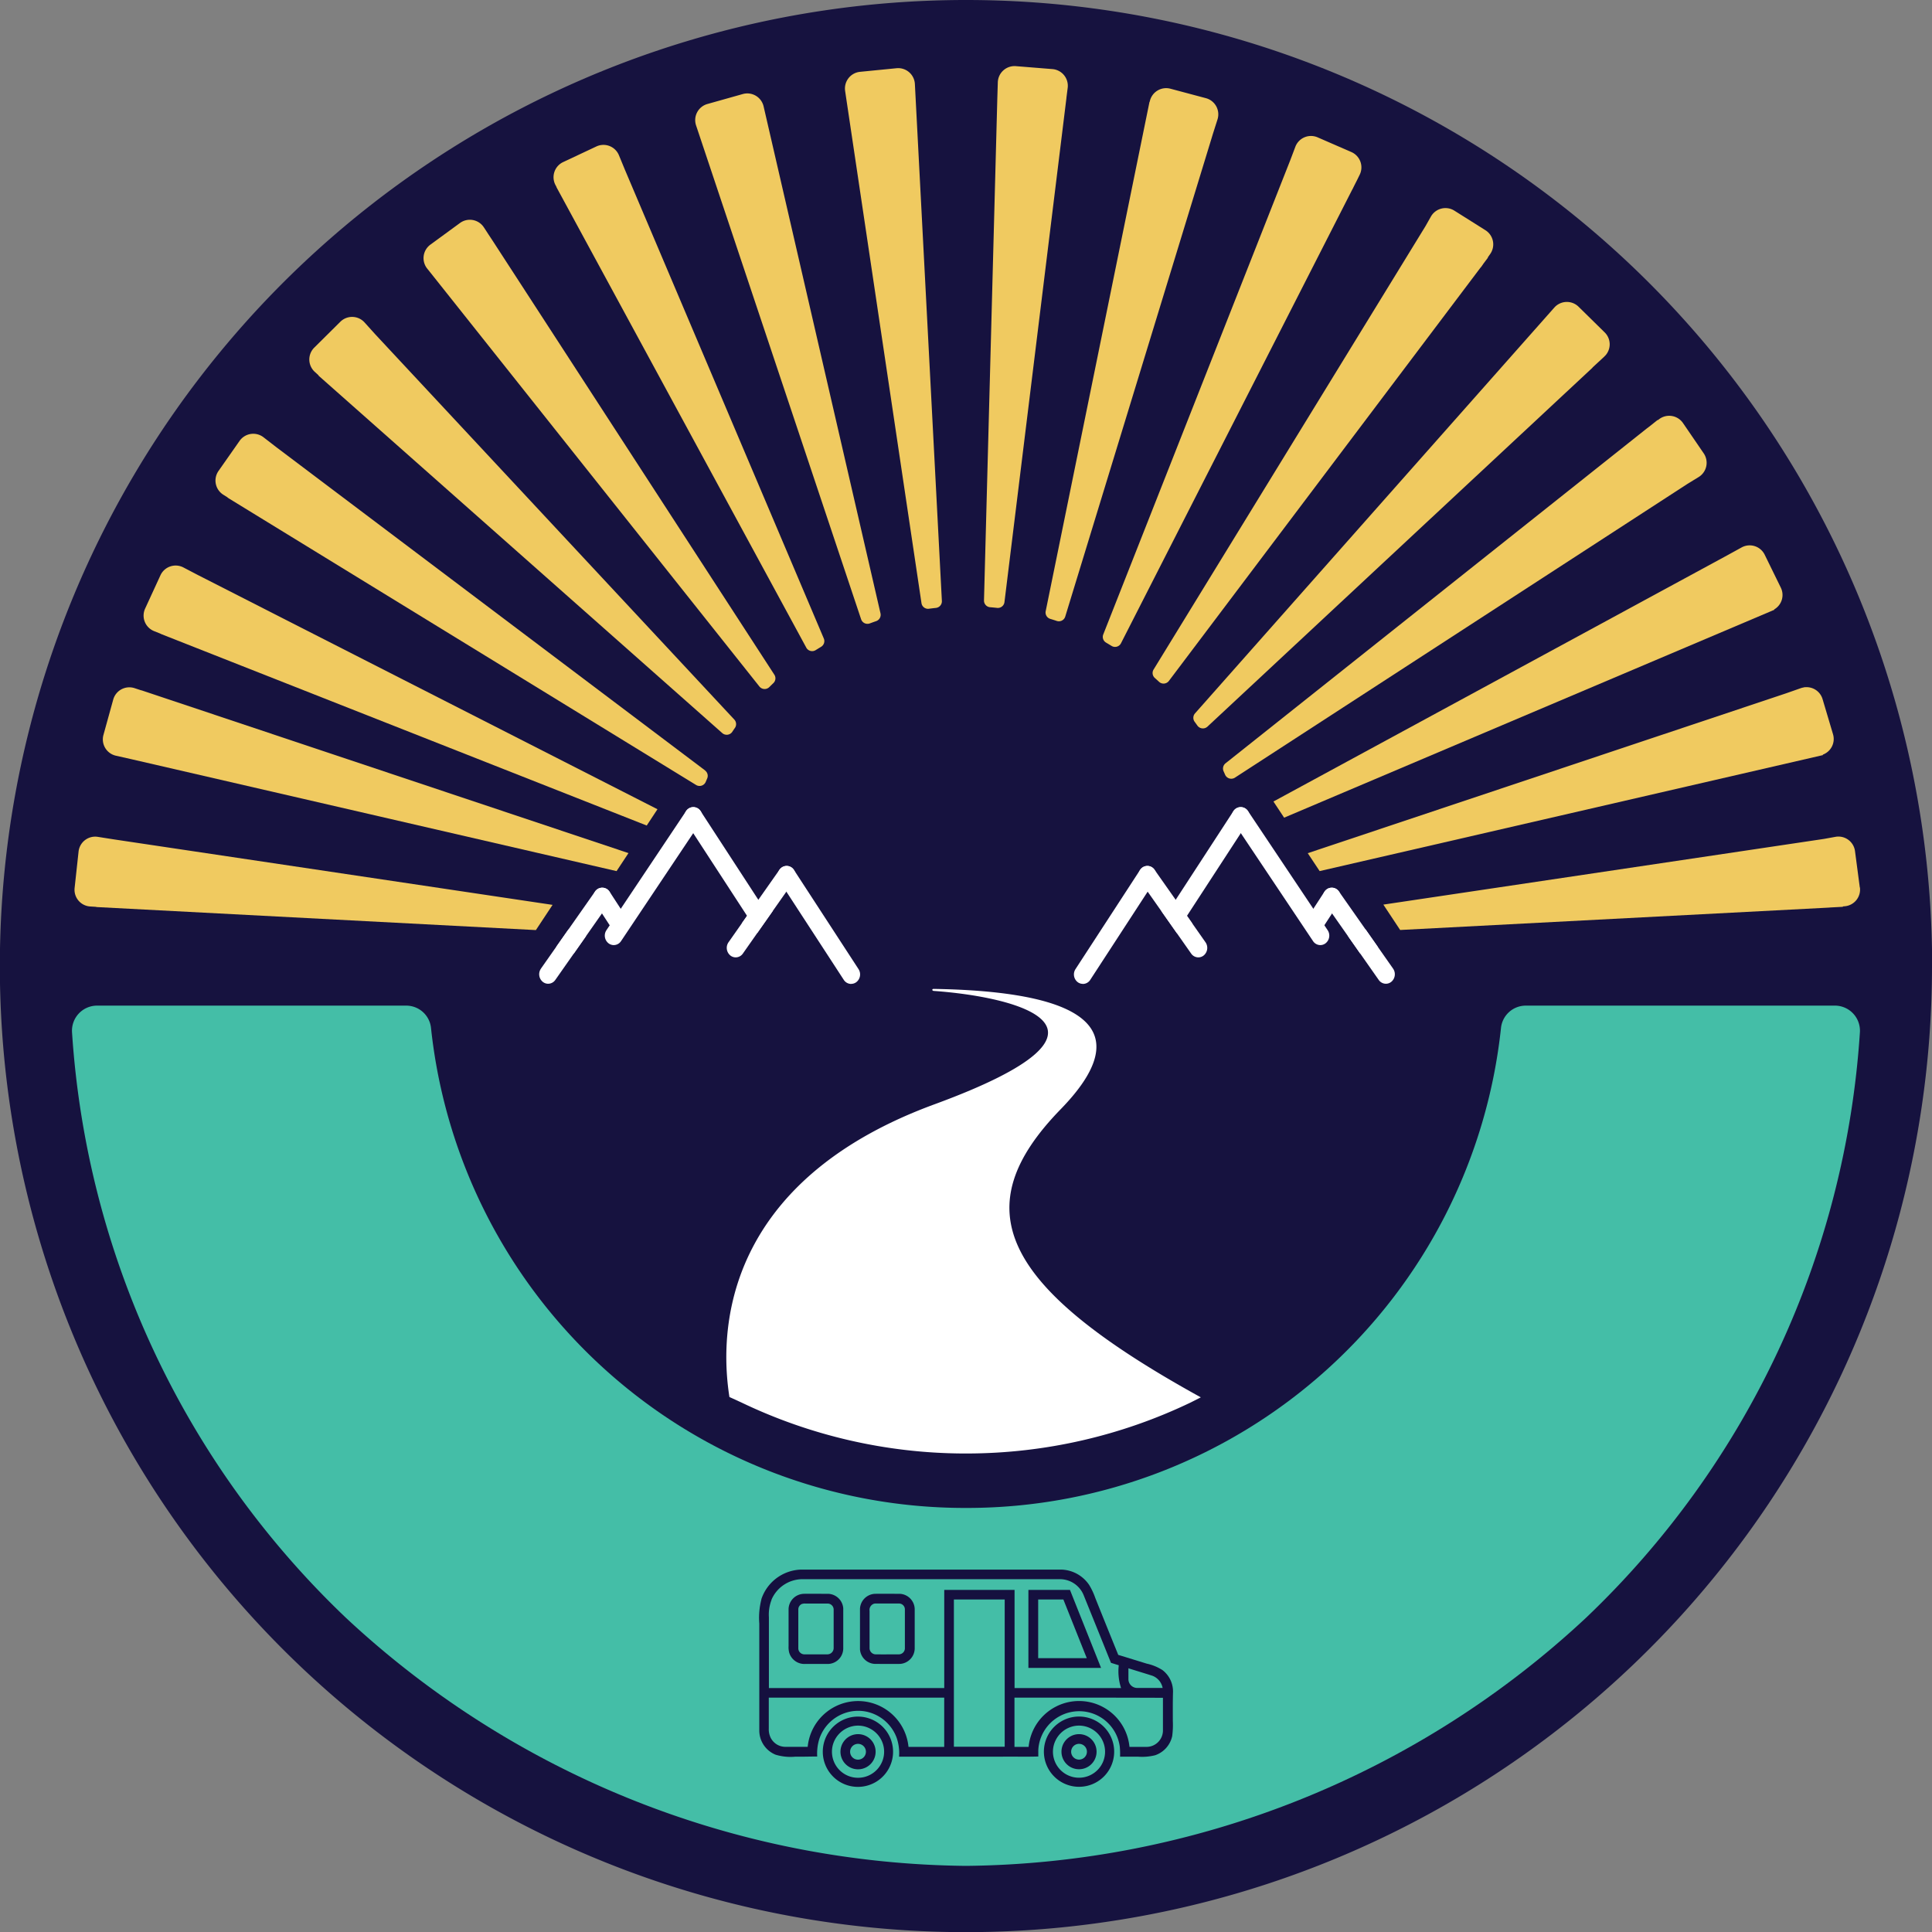 <?xml version="1.0" encoding="UTF-8"?> <svg xmlns="http://www.w3.org/2000/svg" width="118.591" height="118.591" viewBox="0 0 118.591 118.591"><rect x="0" y="0" width="118.591" height="118.591" fill="#808080" stroke="none"/><g id="logo_mark" transform="translate(-740.705 -1600.149)"><path id="Path_5325" data-name="Path 5325" d="M118.591,59.3A59.3,59.3,0,1,1,59.3,0a59.3,59.3,0,0,1,59.3,59.3" transform="translate(740.705 1600.149)" fill="#16123f"></path><g id="Group_290" data-name="Group 290" transform="translate(745.127 1604.209)"><g id="Group_235" data-name="Group 235" transform="translate(0 0)"><path id="Path_5219" data-name="Path 5219" d="M108.208,598.326H89.236a1.529,1.529,0,0,0-1.523,1.367,32.956,32.956,0,0,1-32.728,29.466h-.223a32.956,32.956,0,0,1-32.728-29.466,1.529,1.529,0,0,0-1.523-1.367H1.537A1.54,1.54,0,0,0,0,599.972a54.5,54.5,0,0,0,16.823,35.942,56.58,56.58,0,0,0,38.045,15.216h0A56.58,56.58,0,0,0,92.92,635.913a54.5,54.5,0,0,0,16.823-35.942,1.54,1.54,0,0,0-1.534-1.646" transform="translate(0 -540.658)" fill="#44bea7"></path><path id="Path_5220" data-name="Path 5220" d="M437.745,959.337a2.653,2.653,0,0,1,2.4-1.825h16.05a2.136,2.136,0,0,1,1.674.94,4.1,4.1,0,0,1,.376.8q.7,1.747,1.41,3.494c.582.176,1.162.358,1.744.536a2.962,2.962,0,0,1,.974.4,1.652,1.652,0,0,1,.642,1.386c-.016.576-.01,1.152-.01,1.728a5.234,5.234,0,0,1-.039.938,1.6,1.6,0,0,1-1.045,1.172,3.282,3.282,0,0,1-1.054.088h-1.1a4.65,4.65,0,0,0-.02-.632,2.514,2.514,0,0,0-5,.237c0,.128,0,.256,0,.384-.745.025-1.492,0-2.238.011h-6.308a2.887,2.887,0,0,0-.16-1.192,2.539,2.539,0,0,0-1.657-1.525,2.484,2.484,0,0,0-1.534.049,2.529,2.529,0,0,0-1.537,1.558,2.982,2.982,0,0,0-.136,1.1c-.448,0-.9.017-1.344.01a3.174,3.174,0,0,1-1.211-.121,1.605,1.605,0,0,1-1-1.449v-6.6a4.522,4.522,0,0,1,.129-1.488m.622.033a2.5,2.5,0,0,0-.162,1.067q0,2.173,0,4.346h10.763q0-3.012,0-6.025h4.316q0,3.012,0,6.025,3.269,0,6.538,0a3.3,3.3,0,0,1-.141-1.4c-.16-.048-.319-.1-.478-.147q-.84-2.085-1.683-4.168a1.573,1.573,0,0,0-1.411-.967h-15.9a2.076,2.076,0,0,0-1.849,1.269m11.2-.023q0,4.52,0,9.039h3.119q0-4.519,0-9.039h-3.12m10.714,4.225c0,.224,0,.449,0,.673a.54.54,0,0,0,.5.53c.531,0,1.063,0,1.6,0a1,1,0,0,0-.64-.751c-.486-.155-.975-.3-1.46-.454m-22.075,1.8c0,.631,0,1.263,0,1.894a1.214,1.214,0,0,0,.1.536,1.012,1.012,0,0,0,.893.591c.465,0,.93,0,1.395,0a3.109,3.109,0,0,1,3.553-2.776,3.118,3.118,0,0,1,2.635,2.778c.731,0,1.462,0,2.192,0q0-1.511,0-3.022H438.205m15.08,0q0,1.511,0,3.022h.869a3.109,3.109,0,0,1,6.19,0c.367,0,.735,0,1.1,0a1.01,1.01,0,0,0,.954-.97q0-1.021,0-2.042c-3.039-.013-6.077-.01-9.115-.01" transform="translate(-395.436 -865.225)" fill="#15103f"></path><path id="Path_5221" data-name="Path 5221" d="M609.067,970.438h2.551q.954,2.394,1.909,4.788-2.23,0-4.46,0,0-2.394,0-4.788m.6.589q0,1.8,0,3.6h2.983q-.717-1.8-1.436-3.6h-1.547" transform="translate(-550.363 -876.905)" fill="#15103f"></path><path id="Path_5222" data-name="Path 5222" d="M457.242,972.88c.52-.009,1.04,0,1.559,0a.964.964,0,0,1,.909.889c0,.824,0,1.648,0,2.472a.961.961,0,0,1-.909.943c-.472,0-.943,0-1.416,0a.972.972,0,0,1-.993-.695,1.327,1.327,0,0,1-.038-.4c0-.76,0-1.52,0-2.28a.964.964,0,0,1,.885-.927m-.044.612a.362.362,0,0,0-.244.352c0,.8,0,1.6,0,2.4a.375.375,0,0,0,.386.349q.693,0,1.384,0a.387.387,0,0,0,.4-.39q0-1.178,0-2.357a.371.371,0,0,0-.36-.371c-.459,0-.918,0-1.376,0a.541.541,0,0,0-.188.019" transform="translate(-412.371 -879.107)" fill="#15103f"></path><path id="Path_5223" data-name="Path 5223" d="M502.761,972.881c.515-.005,1.031,0,1.546,0a.963.963,0,0,1,.913.925c0,.813,0,1.626,0,2.439a.964.964,0,0,1-.9.939c-.513.005-1.025,0-1.538,0a.959.959,0,0,1-.921-.9q0-1.237,0-2.473a.961.961,0,0,1,.895-.928m-.08.624a.4.4,0,0,0-.227.422c0,.759,0,1.518,0,2.277a.381.381,0,0,0,.368.391c.475.006.951,0,1.427,0a.373.373,0,0,0,.373-.35c0-.8,0-1.6,0-2.4a.36.36,0,0,0-.347-.37c-.469,0-.938,0-1.408,0a.385.385,0,0,0-.189.029" transform="translate(-453.495 -879.109)" fill="#15103f"></path><path id="Path_5224" data-name="Path 5224" d="M479.989,1051.131a2.157,2.157,0,1,1-1.5,1.024,2.161,2.161,0,0,1,1.5-1.024m.078.551a1.624,1.624,0,0,0-1.148.857,1.584,1.584,0,0,0-.156.941,1.6,1.6,0,0,0,3.016.493,1.582,1.582,0,0,0,.135-1.051,1.607,1.607,0,0,0-.806-1.071,1.578,1.578,0,0,0-1.041-.169" transform="translate(-432.102 -949.793)" fill="#15103f"></path><path id="Path_5225" data-name="Path 5225" d="M620.608,1051.16a2.158,2.158,0,0,1,2.594,1.624,2.157,2.157,0,1,1-3.906-.71,2.179,2.179,0,0,1,1.311-.914m.115.546a1.606,1.606,0,0,0-1.045.823,1.582,1.582,0,0,0-.112,1.193,1.6,1.6,0,0,0,3,.173,1.59,1.59,0,0,0,.084-1.016,1.609,1.609,0,0,0-.839-1.048,1.585,1.585,0,0,0-1.091-.125" transform="translate(-559.286 -949.798)" fill="#15103f"></path><path id="Path_5226" data-name="Path 5226" d="M490.176,1062.306a1.079,1.079,0,1,1-.807,1.109,1.078,1.078,0,0,1,.807-1.109m.117.585a.485.485,0,1,0,.616.322.486.486,0,0,0-.616-.322" transform="translate(-442.199 -959.885)" fill="#15103f"></path><path id="Path_5227" data-name="Path 5227" d="M630.963,1062.318a1.077,1.077,0,1,1-.725.6,1.088,1.088,0,0,1,.725-.6m.119.584a.484.484,0,1,0,.621.451.484.484,0,0,0-.621-.451" transform="translate(-569.407 -959.901)" fill="#15103f"></path><path id="Path_5228" data-name="Path 5228" d="M798.994,527.232c.325-.133.655-.251.984-.373l-2.379-3.392a.529.529,0,0,0-.768-.12.6.6,0,0,0-.113.814l2.182,3.111.094-.04" transform="translate(-719.831 -472.802)" fill="#fff"></path><path id="Path_5229" data-name="Path 5229" d="M815.38,552.184l-1.687-2.406c-.361.134-.724.263-1.079.412l1.885,2.689a.539.539,0,0,0,.441.235.526.526,0,0,0,.327-.115.605.605,0,0,0,.113-.814" transform="translate(-734.292 -496.789)" fill="#fff"></path><path id="Path_5230" data-name="Path 5230" d="M681.941,513.211c.163-.107.335-.22.511-.313l-2.313-3.289a.529.529,0,0,0-.768-.12.605.605,0,0,0-.113.814l2.244,3.189c.151-.091.293-.185.44-.282" transform="translate(-613.691 -460.28)" fill="#fff"></path><path id="Path_5231" data-name="Path 5231" d="M696.43,534.46l-1.758-2.507q-.061.032-.122.066c-.285.163-.552.354-.832.524l1.831,2.61a.539.539,0,0,0,.441.235.526.526,0,0,0,.327-.115.605.605,0,0,0,.113-.814" transform="translate(-626.856 -480.682)" fill="#fff"></path><path id="Path_5232" data-name="Path 5232" d="M638.642,516.616a.539.539,0,0,0,.452-.252l3.957-6.078a.6.6,0,0,0-.14-.81.53.53,0,0,0-.764.149l-3.957,6.078a.6.6,0,0,0,.14.809.526.526,0,0,0,.311.1" transform="translate(-576.593 -460.28)" fill="#fff"></path><path id="Path_5233" data-name="Path 5233" d="M698.089,479.139a.54.54,0,0,0,.452-.251l3.957-6.078a.6.6,0,0,0-.14-.809.53.53,0,0,0-.764.148l-3.957,6.078a.6.6,0,0,0,.14.809.525.525,0,0,0,.311.1" transform="translate(-630.31 -426.414)" fill="#fff"></path><path id="Path_5234" data-name="Path 5234" d="M787,525.895a.539.539,0,0,0,.452-.252l.976-1.5a.6.6,0,0,0-.14-.81.53.53,0,0,0-.764.148l-.976,1.5a.6.6,0,0,0,.14.809.525.525,0,0,0,.311.1" transform="translate(-710.651 -472.802)" fill="#fff"></path><path id="Path_5235" data-name="Path 5235" d="M744,480.366a.525.525,0,0,0,.317-.107.6.6,0,0,0,.13-.811l-4.885-7.306a.53.53,0,0,0-.766-.138.6.6,0,0,0-.13.811l4.886,7.306a.539.539,0,0,0,.448.245" transform="translate(-667.377 -426.414)" fill="#fff"></path><path id="Path_5236" data-name="Path 5236" d="M309.376,527.232c-.324-.133-.655-.251-.984-.373l2.379-3.392a.529.529,0,0,1,.768-.12.6.6,0,0,1,.113.814l-2.182,3.111-.094-.04" transform="translate(-278.669 -472.802)" fill="#fff"></path><path id="Path_5237" data-name="Path 5237" d="M297.616,552.184l1.687-2.406c.361.134.724.263,1.08.412l-1.885,2.689a.539.539,0,0,1-.441.235.527.527,0,0,1-.327-.115.605.605,0,0,1-.113-.814" transform="translate(-268.833 -496.789)" fill="#fff"></path><path id="Path_5238" data-name="Path 5238" d="M427.045,513.211c-.163-.107-.335-.22-.511-.313l2.313-3.289a.529.529,0,0,1,.768-.12.605.605,0,0,1,.113.814l-2.244,3.189c-.151-.091-.292-.185-.44-.282" transform="translate(-385.424 -460.28)" fill="#fff"></path><path id="Path_5239" data-name="Path 5239" d="M417.081,534.46l1.758-2.507q.062.032.122.066c.285.163.552.354.832.524l-1.831,2.61a.539.539,0,0,1-.441.235.527.527,0,0,1-.327-.115.605.605,0,0,1-.113-.814" transform="translate(-376.784 -480.682)" fill="#fff"></path><path id="Path_5240" data-name="Path 5240" d="M453.918,516.616a.54.54,0,0,1-.452-.252l-3.957-6.078a.6.6,0,0,1,.14-.81.53.53,0,0,1,.764.149l3.957,6.078a.6.6,0,0,1-.14.809.526.526,0,0,1-.311.1" transform="translate(-406.096 -460.28)" fill="#fff"></path><path id="Path_5241" data-name="Path 5241" d="M394.47,479.139a.54.54,0,0,1-.452-.251l-3.957-6.078a.6.6,0,0,1,.14-.809.53.53,0,0,1,.764.148l3.957,6.078a.6.6,0,0,1-.14.809.525.525,0,0,1-.311.1" transform="translate(-352.378 -426.414)" fill="#fff"></path><path id="Path_5242" data-name="Path 5242" d="M333.509,525.895a.54.54,0,0,1-.452-.252l-.976-1.5a.6.6,0,0,1,.14-.81.53.53,0,0,1,.764.148l.976,1.5a.6.6,0,0,1-.14.809.525.525,0,0,1-.311.1" transform="translate(-299.986 -472.802)" fill="#fff"></path><path id="Path_5243" data-name="Path 5243" d="M339.859,480.366a.526.526,0,0,1-.317-.107.6.6,0,0,1-.13-.811l4.885-7.306a.53.53,0,0,1,.765-.138.6.6,0,0,1,.13.811l-4.885,7.306a.539.539,0,0,1-.448.245" transform="translate(-306.607 -426.414)" fill="#fff"></path><path id="Path_5244" data-name="Path 5244" d="M3.986,490.9a.014.014,0,0,1,0,0l-.977-.154a1.027,1.027,0,0,0-1.18.9l-.243,2.238a1.027,1.027,0,0,0,.959,1.136l.372.023s0,.007,0,.011L29.9,496.469l1.024-1.548Z" transform="translate(-1.428 -443.438)" fill="#f0ca60"></path><path id="Path_5245" data-name="Path 5245" d="M818.583,399.651c0-.009-.005-.019-.009-.028a1.023,1.023,0,0,0,.629-1.251l-.642-2.158a1.026,1.026,0,0,0-1.094-.727l0-.01-.062.021a1.013,1.013,0,0,0-.165.039l-.919.322h0l-29.361,9.812.73,1.1Z" transform="translate(-711.109 -357.361)" fill="#f0ca60"></path><path id="Path_5246" data-name="Path 5246" d="M795.921,309.1l-.009-.023a1.023,1.023,0,0,0,.407-1.334l-.99-2.022a1.027,1.027,0,0,0-1.418-.448l-.854.47,0,0-27.883,15.126.656.992Z" transform="translate(-691.429 -275.73)" fill="#f0ca60"></path><path id="Path_5247" data-name="Path 5247" d="M585.887,1.948l.078-.613a1.027,1.027,0,0,0-.938-1.154L582.783,0A1.028,1.028,0,0,0,581.676,1l-.03.974h0l-.818,30.823a.408.408,0,0,0,.378.416q.214.018.426.041a.408.408,0,0,0,.452-.354l3.805-30.947h-.005" transform="translate(-524.85 0)" fill="#f0ca60"></path><path id="Path_5248" data-name="Path 5248" d="M671.724,47.822l.111-.226.165-.324,0,0,.165-.336a1.027,1.027,0,0,0-.513-1.4l-2.066-.9a1.027,1.027,0,0,0-1.369.58l-.312.825-11.48,29.112a.407.407,0,0,0,.18.5q.167.1.332.2a.408.408,0,0,0,.577-.161l14.211-27.879,0,0" transform="translate(-593.128 -40.265)" fill="#f0ca60"></path><path id="Path_5249" data-name="Path 5249" d="M630.261,16.832l.3-.942a1.027,1.027,0,0,0-.714-1.3l-2.175-.58a1.027,1.027,0,0,0-1.269.776l-.007.03-.011,0-6.372,31.265a.408.408,0,0,0,.284.472c.132.04.264.082.394.125a.408.408,0,0,0,.522-.266l9.047-29.573h0" transform="translate(-560.248 -12.624)" fill="#f0ca60"></path><path id="Path_5250" data-name="Path 5250" d="M708.329,94.04l.165-.236.261-.347-.013-.009.153-.219a1.027,1.027,0,0,0-.295-1.457l-1.905-1.2a1.027,1.027,0,0,0-1.442.364l-.329.582L688.23,118.74a.407.407,0,0,0,.079.518q.128.114.254.231a.409.409,0,0,0,.606-.049l19.151-25.4.009.006" transform="translate(-621.843 -81.701)" fill="#f0ca60"></path><path id="Path_5251" data-name="Path 5251" d="M738.543,154.16l.726-.671c.013-.012.021-.026.033-.038l.035-.032,0,0a1.023,1.023,0,0,0-.042-1.413l-1.605-1.578a1.028,1.028,0,0,0-1.486.048l-.069.077,0,0-21.989,24.836a.412.412,0,0,0-.021.518q.083.113.164.227a.414.414,0,0,0,.621.068l23.641-22.038h0" transform="translate(-645.215 -135.66)" fill="#f0ca60"></path><path id="Path_5252" data-name="Path 5252" d="M762.223,226.43a1.027,1.027,0,0,0,.309-1.454l-1.271-1.858a1.027,1.027,0,0,0-1.467-.239l-.081.061-.014-.009-.516.41-.166.125,0,0-25.837,20.537a.413.413,0,0,0-.117.494c.03.066.059.132.088.2a.414.414,0,0,0,.605.187l27.79-18.04Z" transform="translate(-662.376 -201.209)" fill="#f0ca60"></path><path id="Path_5253" data-name="Path 5253" d="M864.363,493.78l-.294-2.232a1.027,1.027,0,0,0-1.2-.876l-.713.129-27.038,4.031,1.031,1.558,26.3-1.373a.019.019,0,0,0,0,0l.113-.01.764-.04,0-.024.111-.009a1.027,1.027,0,0,0,.933-1.158" transform="translate(-754.626 -443.365)" fill="#f0ca60"></path><path id="Path_5254" data-name="Path 5254" d="M401.18,18.5h0l-.08-.346a1.027,1.027,0,0,0-1.279-.758l-2.167.61a1.027,1.027,0,0,0-.7,1.314l.023.068h0l10.109,30.248a.411.411,0,0,0,.535.253q.191-.071.384-.138a.41.41,0,0,0,.27-.48Z" transform="translate(-358.65 -15.683)" fill="#f0ca60"></path><path id="Path_5255" data-name="Path 5255" d="M311.042,51.686h0l-.377-.914a1.027,1.027,0,0,0-1.386-.537l-2.038.958a1.027,1.027,0,0,0-.47,1.41l.067.127-.006.006L322.167,81a.409.409,0,0,0,.58.147q.162-.1.326-.2a.408.408,0,0,0,.169-.51Z" transform="translate(-277.096 -45.304)" fill="#f0ca60"></path><path id="Path_5256" data-name="Path 5256" d="M228.087,99.116l0,0-.256-.388-.158-.244h0l-.128-.194a1.027,1.027,0,0,0-1.463-.263l-1.817,1.329a1.027,1.027,0,0,0-.192,1.474l.2.249,20.189,25.4a.409.409,0,0,0,.61.032q.121-.12.244-.238a.407.407,0,0,0,.064-.517Z" transform="translate(-202.269 -88.399)" fill="#f0ca60"></path><path id="Path_5257" data-name="Path 5257" d="M155.19,160.8h0l-.662-.734a1.027,1.027,0,0,0-1.486-.04l-1.6,1.587a1.027,1.027,0,0,0,.031,1.487l.235.215-.01.012,24.789,21.947a.413.413,0,0,0,.618-.084c.051-.077.1-.154.156-.23a.411.411,0,0,0-.035-.516Z" transform="translate(-136.574 -144.335)" fill="#f0ca60"></path><path id="Path_5258" data-name="Path 5258" d="M121.438,254.773,95.112,234.927l0,0-.782-.605a1.027,1.027,0,0,0-1.47.223l-1.292,1.844a1.027,1.027,0,0,0,.293,1.458l.271.171-.007.01,28.759,17.638a.411.411,0,0,0,.594-.2q.042-.1.085-.2a.408.408,0,0,0-.128-.488" transform="translate(-82.577 -211.541)" fill="#f0ca60"></path><path id="Path_5259" data-name="Path 5259" d="M48.876,318.626v0L48,318.168a1.027,1.027,0,0,0-1.406.482l-.941,2.045a1.027,1.027,0,0,0,.549,1.382l.431.174,0,.006,29.809,11.754.66-1Z" transform="translate(-41.167 -287.398)" fill="#f0ca60"></path><path id="Path_5260" data-name="Path 5260" d="M496.523,2.244a1.027,1.027,0,0,0-1.127-.97l-2.24.221a1.028,1.028,0,0,0-.915,1.172l.08.543h0l.041.275.022.146h0l4.544,30.478a.407.407,0,0,0,.46.343q.212-.028.425-.051a.408.408,0,0,0,.367-.426L496.553,2.824Z" transform="translate(-444.787 -1.146)" fill="#f0ca60"></path><path id="Path_5261" data-name="Path 5261" d="M21.954,395.8l0,.006-.412-.135a1.027,1.027,0,0,0-1.311.7l-.6,2.17a1.027,1.027,0,0,0,.764,1.276l.95.214v0l29.782,6.87.732-1.106Z" transform="translate(-17.703 -357.49)" fill="#f0ca60"></path><path id="Path_5262" data-name="Path 5262" d="M445.2,613.046l.044-.022.039-.02.519-.263-.046-.025c-12.391-6.836-14.413-11.639-8.556-17.66,5.619-5.778-.5-7.269-7.81-7.386,0,0-.068,0-.07.055s.073.068.073.068c5.04.357,12.877,2.259.065,6.959-11.866,4.354-13.4,12.546-12.609,17.859h0l.017.11.724.331h0a31.819,31.819,0,0,0,13.6,3.136h.311a31.825,31.825,0,0,0,13.7-3.142Z" transform="translate(-376.514 -531.029)" fill="#fff"></path></g></g></g></svg> 